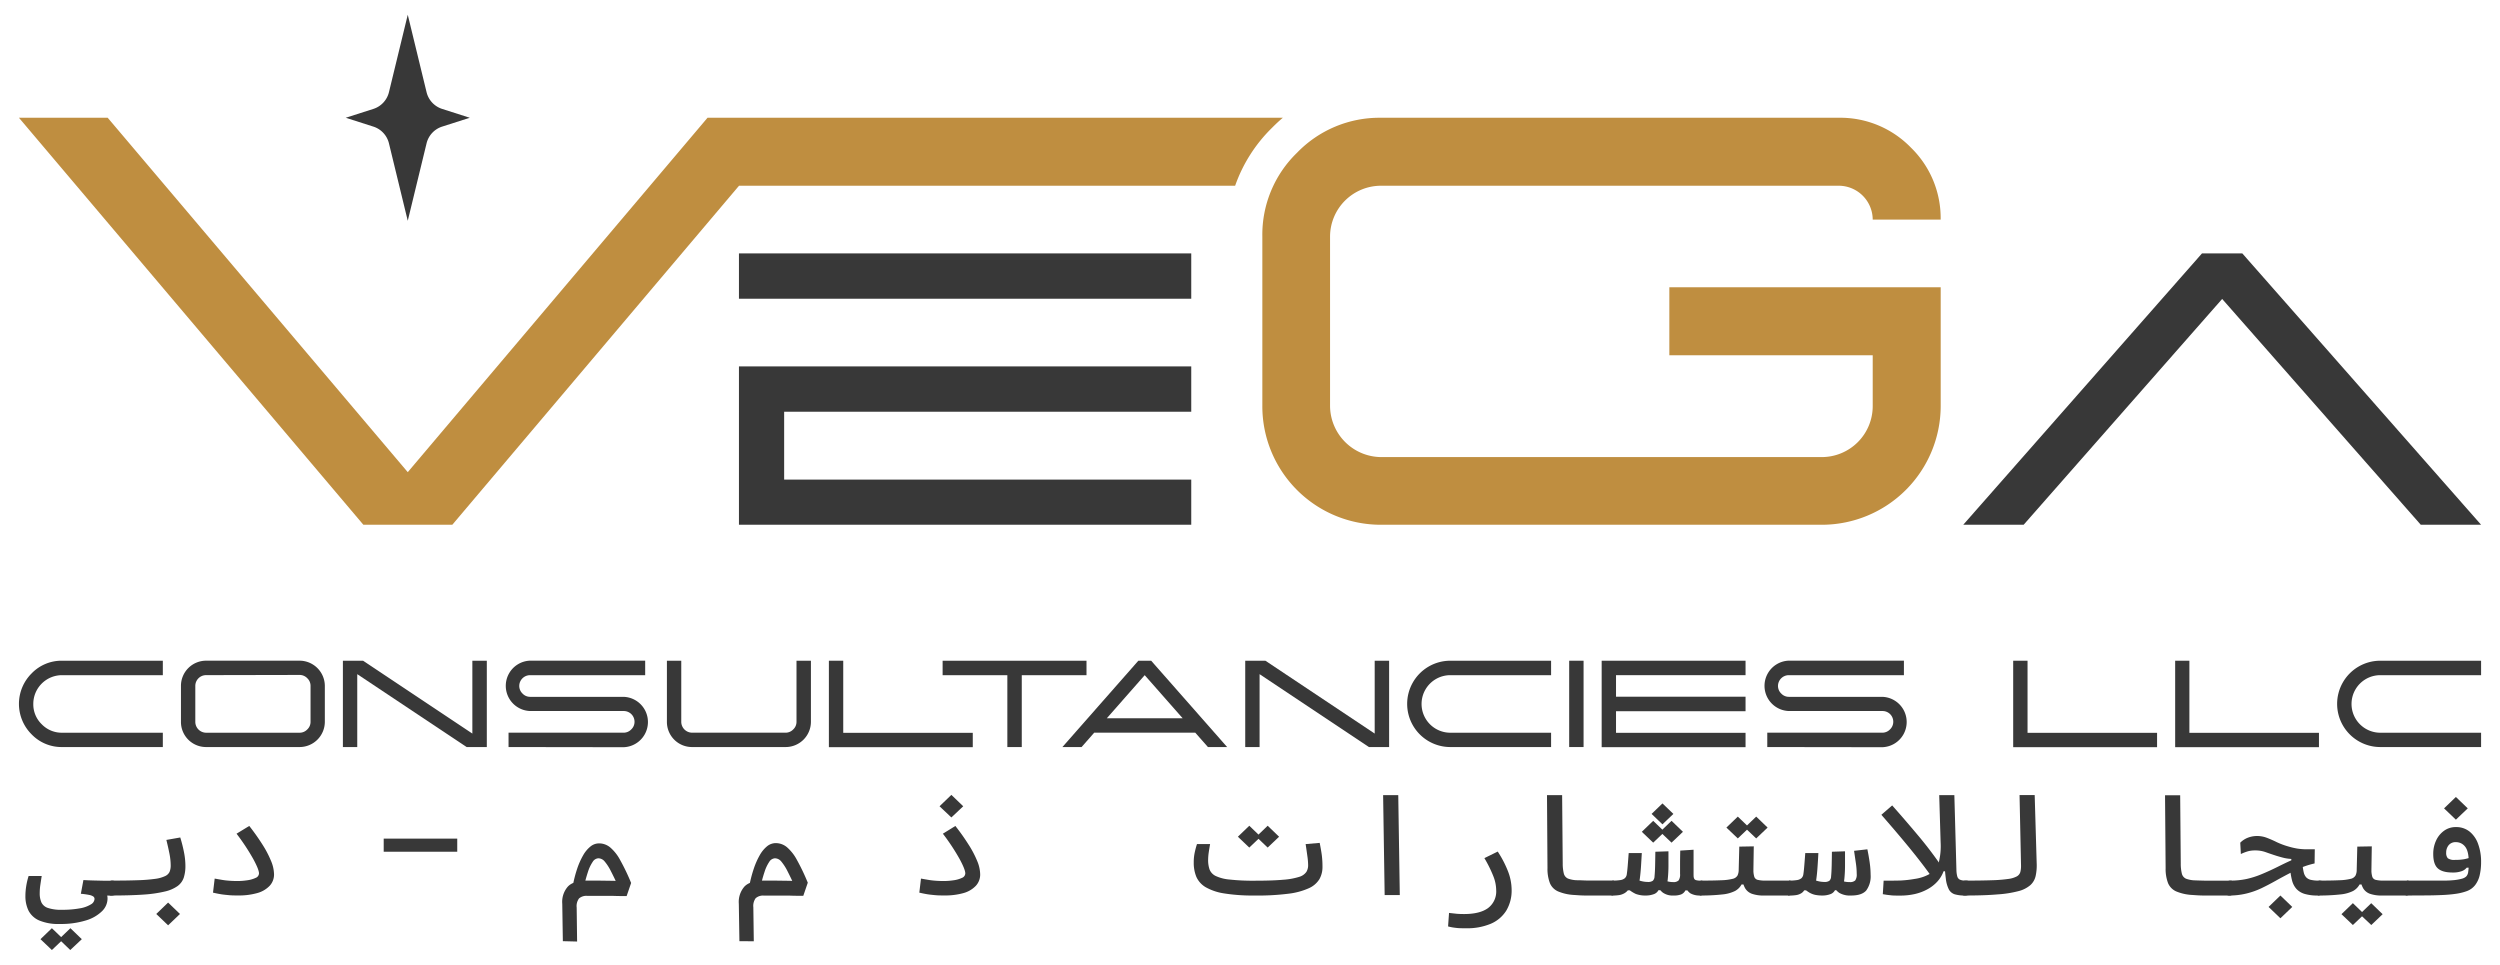<svg xmlns="http://www.w3.org/2000/svg" id="Livello_1" data-name="Livello 1" viewBox="0 0 762.77 294.36"><defs><style>.cls-1{fill:#383838;}.cls-2{fill:#bf8e40;}</style></defs><path class="cls-1" d="M363.46,77.32V91.15h-138V77.32Zm0,34.48v13.83H239.25v20.71H363.46v13.77h-138V111.8Z"></path><path class="cls-1" d="M684.15,77.32,757,160.11h-18.4L678,91.21l-60.57,68.9H599l72.84-82.79Z"></path><path class="cls-1" d="M124.41,4.5l5.74,23.63a7.13,7.13,0,0,0,4.75,5.1l8.43,2.7-8.43,2.7a7.14,7.14,0,0,0-4.75,5.1l-5.74,23.63-5.74-23.63a7.14,7.14,0,0,0-4.75-5.1l-8.43-2.7,8.43-2.7a7.13,7.13,0,0,0,4.75-5.1Z"></path><path class="cls-2" d="M391.4,35.93H215.87L124.41,144.06,32.86,35.93H5.78L110.87,160.11H138L225.48,56.67H376.85A46.06,46.06,0,0,1,388.1,39Q389.71,37.36,391.4,35.93Z"></path><path class="cls-2" d="M421.34,160.11a36.16,36.16,0,0,1-36.19-36.19V72.12A34.79,34.79,0,0,1,395.74,46.6a34.94,34.94,0,0,1,25.6-10.67H561.05A30,30,0,0,1,583,45a30,30,0,0,1,9.11,22H571.38a10.38,10.38,0,0,0-10.33-10.33H421.34a15.55,15.55,0,0,0-15.53,15.45v51.8a15.71,15.71,0,0,0,15.53,15.54H555.85a15.55,15.55,0,0,0,15.53-15.54V108.39H509.33V87.65h82.79v36.27a36.29,36.29,0,0,1-36.27,36.19Z"></path><path class="cls-1" d="M49.68,227.93H18.94a12.66,12.66,0,0,1-9.29-3.87,13.11,13.11,0,0,1,0-18.6,12.66,12.66,0,0,1,9.29-3.87H49.68V206H18.94a8.77,8.77,0,0,0-8.78,8.78,8.44,8.44,0,0,0,2.58,6.2,8.46,8.46,0,0,0,6.2,2.58H49.68Z"></path><path class="cls-1" d="M62.88,227.93a7.66,7.66,0,0,1-7.67-7.68v-11a7.68,7.68,0,0,1,7.67-7.67H91.41a7.73,7.73,0,0,1,7.7,7.67v11a7.72,7.72,0,0,1-7.7,7.68Zm0-21.94a3.29,3.29,0,0,0-3.29,3.27v11a3.33,3.33,0,0,0,3.29,3.3H91.41a3.2,3.2,0,0,0,2.34-1,3.14,3.14,0,0,0,1-2.32v-11a3.18,3.18,0,0,0-1-2.31,3.22,3.22,0,0,0-2.34-1Z"></path><path class="cls-1" d="M148.53,201.59v26.34h-6.15L109,205.69v22.24h-4.38V201.59h6.15l33.35,22.23V201.59Z"></path><path class="cls-1" d="M155.16,227.93v-4.38h35.1a3.2,3.2,0,0,0,2.34-1,3.14,3.14,0,0,0,1-2.32,3.28,3.28,0,0,0-3.3-3.29H161.73a7.69,7.69,0,0,1,0-15.37h35.12V206H161.73a3.31,3.31,0,0,0-3.3,3.27,3.2,3.2,0,0,0,1,2.34,3.16,3.16,0,0,0,2.32,1h28.53a7.69,7.69,0,0,1,0,15.37Z"></path><path class="cls-1" d="M211.15,227.93a7.66,7.66,0,0,1-7.67-7.68V201.59h4.38v18.66a3.33,3.33,0,0,0,3.29,3.3h28.53a3.2,3.2,0,0,0,2.34-1,3.14,3.14,0,0,0,1-2.32V201.59h4.4v18.66a7.72,7.72,0,0,1-7.7,7.68Z"></path><path class="cls-1" d="M257.28,201.59v22H296.8v4.38H252.9V201.59Z"></path><path class="cls-1" d="M331.5,201.59V206H311.75v21.94h-4.4V206H287.6v-4.4Z"></path><path class="cls-1" d="M351.23,201.59l23.18,26.34h-5.86l-3.86-4.38H333.85L330,227.93h-5.85l23.17-26.34ZM337.7,219.15h23.14L349.26,206Z"></path><path class="cls-1" d="M423.83,201.59v26.34h-6.15l-33.37-22.24v22.24h-4.38V201.59h6.15l33.35,22.23V201.59Z"></path><path class="cls-1" d="M473.25,227.93H442.51a13.17,13.17,0,0,1,0-26.34h30.74V206H442.51a8.78,8.78,0,0,0,0,17.56h30.74Z"></path><path class="cls-1" d="M478.77,201.59h4.39v26.34h-4.39Z"></path><path class="cls-1" d="M532.58,201.59V206H493.06v6.57h39.52V217H493.06v6.59h39.52v4.38h-43.9V201.59Z"></path><path class="cls-1" d="M539.21,227.93v-4.38h35.1a3.21,3.21,0,0,0,2.34-1,3.17,3.17,0,0,0,1-2.32,3.26,3.26,0,0,0-3.29-3.29H545.78a7.69,7.69,0,0,1,0-15.37H580.9V206H545.78a3.31,3.31,0,0,0-3.3,3.27,3.2,3.2,0,0,0,1,2.34,3.16,3.16,0,0,0,2.32,1h28.53a7.69,7.69,0,0,1,0,15.37Z"></path><path class="cls-1" d="M618.62,201.59v22h39.52v4.38h-43.9V201.59Z"></path><path class="cls-1" d="M668,201.59v22h39.53v4.38H663.66V201.59Z"></path><path class="cls-1" d="M757,227.93H726.25a13.17,13.17,0,0,1,0-26.34H757V206H726.25a8.78,8.78,0,0,0,0,17.56H757Z"></path><path class="cls-1" d="M18.23,281.91a14.89,14.89,0,0,1-6.32-1.09,6.6,6.6,0,0,1-3.22-3,10.11,10.11,0,0,1-.94-4.46,19.56,19.56,0,0,1,.25-3,21.82,21.82,0,0,1,.73-3.09h4c-.17,1-.31,2-.43,2.78a16.93,16.93,0,0,0-.18,2.48,6.74,6.74,0,0,0,.53,2.83,3.32,3.32,0,0,0,2,1.67,12.29,12.29,0,0,0,4.21.55,28.72,28.72,0,0,0,5.56-.45,9.29,9.29,0,0,0,3.32-1.2,2.05,2.05,0,0,0,1.1-1.62.92.92,0,0,0-.37-.78,3.29,3.29,0,0,0-1.26-.48,22.25,22.25,0,0,0-2.54-.35l.78-4.19c.92.06,1.89.1,2.92.13l3,.07,2.63,0a2.32,2.32,0,0,1,1.75.57,2.18,2.18,0,0,1,.54,1.56,2.43,2.43,0,0,1-.65,1.76,2.58,2.58,0,0,1-1.91.66c-.58,0-1.14,0-1.68-.08a13.33,13.33,0,0,1-1.35-.2l.52-1.76a3.38,3.38,0,0,1,1.19,1.25,3.6,3.6,0,0,1,.4,1.74A5.45,5.45,0,0,1,31.14,278a11.79,11.79,0,0,1-4.93,2.83A25.83,25.83,0,0,1,18.23,281.91Zm-2.4,7.95-3.48-3.31,3.48-3.35,3.48,3.35Zm5.61,0L18,286.55l3.48-3.35,3.48,3.35Z"></path><path class="cls-1" d="M33.74,273.23c-.28,0-.48-.21-.58-.63a7.69,7.69,0,0,1-.16-1.82,3.12,3.12,0,0,1,.31-1.62.88.88,0,0,1,.7-.48q4.88,0,8.13-.12a48.68,48.68,0,0,0,5.24-.42,9.94,9.94,0,0,0,3-.84A2.72,2.72,0,0,0,51.74,266a5.13,5.13,0,0,0,.34-2,18.93,18.93,0,0,0-.38-3.54c-.26-1.31-.57-2.7-.94-4.19l4.24-.75a43.62,43.62,0,0,1,1.17,4.67,21.76,21.76,0,0,1,.4,4,11.52,11.52,0,0,1-.49,3.54,5.25,5.25,0,0,1-1.86,2.58A10.8,10.8,0,0,1,50.33,272a39.33,39.33,0,0,1-6.6.95Q39.67,273.23,33.74,273.23Zm17.55,9.09-3.61-3.46,3.61-3.48,3.62,3.48Z"></path><path class="cls-1" d="M72.55,273.21c-.91,0-1.78,0-2.61-.08s-1.65-.15-2.46-.28-1.64-.3-2.49-.5l.51-4.29c.9.17,1.72.31,2.46.43s1.47.19,2.18.24,1.48.08,2.3.08a20.89,20.89,0,0,0,3-.23,8.78,8.78,0,0,0,2.58-.74,1.53,1.53,0,0,0,1-1.35q0-1.19-1.77-4.44a64.1,64.1,0,0,0-5.08-7.68L76.05,252a68,68,0,0,1,4,5.64,31.45,31.45,0,0,1,2.63,5,11,11,0,0,1,.93,4.09,5.06,5.06,0,0,1-1.3,3.5,8.22,8.22,0,0,1-3.78,2.24A20.61,20.61,0,0,1,72.55,273.21Z"></path><path class="cls-1" d="M117.07,259.87v-4h22.44v4Z"></path><path class="cls-1" d="M171.73,287.16l-.18-11.41a7.09,7.09,0,0,1,1.72-5.26q1.75-1.82,5.89-1.81l3.48,0,3.67.05,3.2.06L188.43,270q-1.1-2.38-2.06-4.24a14.49,14.49,0,0,0-1.86-2.89,2.57,2.57,0,0,0-1.92-1,2.19,2.19,0,0,0-1.77,1.11,11.78,11.78,0,0,0-1.44,3.07c-.43,1.31-.86,2.84-1.28,4.59l-3.34-.39a39.27,39.27,0,0,1,1.33-5.17,22.71,22.71,0,0,1,1.82-4.1,9.31,9.31,0,0,1,2.25-2.71,4.18,4.18,0,0,1,2.61-.95,5.33,5.33,0,0,1,3.38,1.21,13.23,13.23,0,0,1,3.06,3.87,63.39,63.39,0,0,1,3.35,7l-1.37,4c-1.21,0-2.59,0-4.13-.06l-4.43,0H179.2a3.39,3.39,0,0,0-2.53.78,3.9,3.9,0,0,0-.72,2.79l.13,10.36Z"></path><path class="cls-1" d="M225.6,287.16l-.18-11.41a7.13,7.13,0,0,1,1.72-5.26c1.17-1.21,3.14-1.81,5.89-1.81l3.48,0,3.67.05,3.2.06L242.3,270q-1.1-2.38-2.05-4.24a15.44,15.44,0,0,0-1.86-2.89,2.6,2.6,0,0,0-1.92-1,2.22,2.22,0,0,0-1.78,1.11,11.79,11.79,0,0,0-1.43,3.07c-.44,1.31-.86,2.84-1.28,4.59l-3.35-.39A39.23,39.23,0,0,1,230,265a22.71,22.71,0,0,1,1.82-4.1,9.45,9.45,0,0,1,2.24-2.71,4.23,4.23,0,0,1,2.62-.95,5.35,5.35,0,0,1,3.38,1.21,13.56,13.56,0,0,1,3.06,3.87,63.58,63.58,0,0,1,3.34,7l-1.37,4c-1.21,0-2.58,0-4.13-.06l-4.43,0h-3.42a3.4,3.4,0,0,0-2.54.78,4,4,0,0,0-.72,2.79l.14,10.36Z"></path><path class="cls-1" d="M288.05,273.21c-.91,0-1.78,0-2.61-.08s-1.65-.15-2.46-.28-1.64-.3-2.49-.5l.51-4.29c.9.17,1.72.31,2.46.43s1.47.19,2.18.24,1.48.08,2.3.08a20.89,20.89,0,0,0,3-.23,8.87,8.87,0,0,0,2.58-.74,1.52,1.52,0,0,0,1-1.35c0-.79-.58-2.27-1.76-4.44a64.1,64.1,0,0,0-5.08-7.68l3.81-2.36a65.48,65.48,0,0,1,4,5.64,30.76,30.76,0,0,1,2.64,5,11,11,0,0,1,.93,4.09,5.06,5.06,0,0,1-1.3,3.5,8.22,8.22,0,0,1-3.78,2.24A20.61,20.61,0,0,1,288.05,273.21Zm2.22-23.8L286.66,246l3.61-3.48,3.62,3.48Z"></path><path class="cls-1" d="M382.83,273.23a55.18,55.18,0,0,1-9.32-.64,16.36,16.36,0,0,1-5.67-1.91,7,7,0,0,1-2.83-3.16,11.23,11.23,0,0,1-.79-4.38,14.38,14.38,0,0,1,.31-3.09c.21-.95.44-1.79.68-2.52h4c-.16.92-.31,1.8-.43,2.64a17.4,17.4,0,0,0-.17,2.17,8.84,8.84,0,0,0,.42,2.9,3.73,3.73,0,0,0,1.83,2,12.36,12.36,0,0,0,4.26,1.11,64.74,64.74,0,0,0,7.72.36q5.48,0,8.73-.3a21,21,0,0,0,4.88-.89A4,4,0,0,0,398.6,266a3.87,3.87,0,0,0,.52-2,19.94,19.94,0,0,0-.21-2.65c-.14-1-.32-2.29-.55-3.81l4.29-.37c.28,1.43.5,2.67.64,3.72a27.23,27.23,0,0,1,.21,3.59,7.47,7.47,0,0,1-.92,3.73,7.2,7.2,0,0,1-3.19,2.77,21.19,21.19,0,0,1-6.29,1.7A73.94,73.94,0,0,1,382.83,273.23Zm-1.66-14.63-3.48-3.31,3.48-3.35,3.48,3.35Zm5.61,0-3.48-3.31,3.48-3.35,3.48,3.35Z"></path><path class="cls-1" d="M422.47,273.1,422,242.6h4.62l.47,30.5Z"></path><path class="cls-1" d="M447.32,283.22c-1.2,0-2.21,0-3-.11a15.63,15.63,0,0,1-2.5-.45l.29-4.12,2.25.25c.65.06,1.43.09,2.33.09q4.82,0,7.31-1.81a6.33,6.33,0,0,0,2.5-5.49,11.85,11.85,0,0,0-.87-4.24,38.94,38.94,0,0,0-2.73-5.52l4.07-2a32.29,32.29,0,0,1,3.19,6.17,15.86,15.86,0,0,1,1.05,5.45,11.9,11.9,0,0,1-1.64,6.41,10.34,10.34,0,0,1-4.73,4A18.51,18.51,0,0,1,447.32,283.22Z"></path><path class="cls-1" d="M491.68,273.23H487.4c-1.31,0-2.54,0-3.7,0s-2.3-.09-3.43-.17a14.37,14.37,0,0,1-4.9-1.09,4.77,4.77,0,0,1-2.48-2.52,12.19,12.19,0,0,1-.74-4.6L472,242.6h4.62l.18,20.81a12.52,12.52,0,0,0,.34,3.13,2.27,2.27,0,0,0,1.27,1.52,8.53,8.53,0,0,0,2.9.51c1,0,2,.07,3.07.09l3.41,0H492a1,1,0,0,1,.94.51,3.27,3.27,0,0,1,.29,1.53,3.46,3.46,0,0,1-.4,1.94A1.28,1.28,0,0,1,491.68,273.23Z"></path><path class="cls-1" d="M491.68,273.23l.27-4.55a15.66,15.66,0,0,0,2.43-.16,2.72,2.72,0,0,0,1.39-.59,2,2,0,0,0,.58-1.21c.1-.68.2-1.58.29-2.69s.18-2.36.29-3.75l4,0q-.12,2-.24,4c-.08,1.3-.21,2.58-.37,3.83a7.84,7.84,0,0,1-.57,2.07,7,7,0,0,1-.87,1.47h-2.22a3.78,3.78,0,0,1-1.1.92,4.79,4.79,0,0,1-1.59.54A12.59,12.59,0,0,1,491.68,273.23Zm10.5,0a8.22,8.22,0,0,1-3.1-.49,10.62,10.62,0,0,1-2.76-1.89l2.25-2.88a9,9,0,0,0,2.05.82,8.3,8.3,0,0,0,2.1.3,2.51,2.51,0,0,0,1.56-.36,1.88,1.88,0,0,0,.53-1.34c.09-.86.15-2,.18-3.29s.05-2.74.07-4.23l4-.13c0,1.49,0,2.95,0,4.38s-.08,2.77-.2,4a16.08,16.08,0,0,1-.31,1.91,5.77,5.77,0,0,1-.54,1.57h-2a2.53,2.53,0,0,1-1.5,1.24A6.73,6.73,0,0,1,502.18,273.23Zm2.22-16.13-3.47-3.31,3.47-3.35,3.48,3.35Zm2.83-5.59-3.32-3.18,3.32-3.2,3.33,3.2Zm3.46,21.72a5.23,5.23,0,0,1-3.39-.92,6.51,6.51,0,0,1-1.77-2.3l1.19-2a9.45,9.45,0,0,0,1.82.83,6.33,6.33,0,0,0,1.95.29,2.19,2.19,0,0,0,1.66-.5,3.16,3.16,0,0,0,.45-2q0-1.51,0-3.18t.06-3.93l4.06-.26c0,1.57,0,3,0,4.33s0,2.5,0,3.52a5.49,5.49,0,0,1-.21,1.42,9.31,9.31,0,0,1-.59,1.59,10.91,10.91,0,0,1-.84,1.54h-.85a2.51,2.51,0,0,1-1.38,1.26A6,6,0,0,1,510.69,273.23ZM510,257.1l-3.48-3.31,3.48-3.35,3.48,3.35Zm8.59,16.13a5.66,5.66,0,0,1-2.84-.67,3.73,3.73,0,0,1-1.58-2.66l2.56-2.85a2.37,2.37,0,0,0,.16,1,.89.89,0,0,0,.62.5,5,5,0,0,0,1.35.14,1.46,1.46,0,0,1,1.27.57,2.26,2.26,0,0,1,.42,1.38,2.8,2.8,0,0,1-.58,2.06A1.93,1.93,0,0,1,518.61,273.23Z"></path><path class="cls-1" d="M518.61,273.23l.27-4.55q4,0,6.3-.11a16.06,16.06,0,0,0,3.46-.43,2.28,2.28,0,0,0,1.48-1,4,4,0,0,0,.37-1.74l.18-7.09,4.42-.08-.11,7a6.76,6.76,0,0,1-.35,2.43,3.79,3.79,0,0,1-.83,1.32q-.48.46-.93.87l-1.51,0a4.87,4.87,0,0,1-2,2,11,11,0,0,1-3.86,1.05A59.24,59.24,0,0,1,518.61,273.23Zm11.61-17.42-3.48-3.31,3.48-3.35,3.48,3.35Zm15.33,17.42h-7.29a10.64,10.64,0,0,1-3.74-.53,4,4,0,0,1-2-1.58,6.65,6.65,0,0,1-.86-2.51l3.32-3.39a7.15,7.15,0,0,0,.27,2.3,1.46,1.46,0,0,0,1.08.94,9.78,9.78,0,0,0,2.44.22h7.05a1.47,1.47,0,0,1,1.27.57,2.26,2.26,0,0,1,.41,1.38,2.85,2.85,0,0,1-.57,2.06A1.93,1.93,0,0,1,545.55,273.23Zm-9.72-17.42-3.48-3.31,3.48-3.35,3.48,3.35Z"></path><path class="cls-1" d="M545.55,273.23l.27-4.55a15.8,15.8,0,0,0,2.44-.16,2.76,2.76,0,0,0,1.39-.59,2,2,0,0,0,.57-1.21c.11-.68.2-1.58.29-2.69s.19-2.36.29-3.75l4,0q-.1,2-.24,4c-.08,1.3-.2,2.58-.37,3.83a7.47,7.47,0,0,1-.55,2.07,4,4,0,0,1-1,1.47h-2.17a2.76,2.76,0,0,1-.94.92,4.2,4.2,0,0,1-1.55.54A13.43,13.43,0,0,1,545.55,273.23Zm10.51,0a11.22,11.22,0,0,1-2.22-.2,6.11,6.11,0,0,1-1.85-.73,14.89,14.89,0,0,1-1.93-1.45l2.38-2.88a9,9,0,0,0,2.06.82,8.18,8.18,0,0,0,2.1.3,2.55,2.55,0,0,0,1.56-.36,1.88,1.88,0,0,0,.52-1.34c.09-.86.15-2,.18-3.29s.06-2.74.07-4.23l4-.13c0,1.49,0,2.95,0,4.38s-.08,2.77-.2,4a16.19,16.19,0,0,1-.32,1.91,5.77,5.77,0,0,1-.54,1.57h-2a2.54,2.54,0,0,1-1.49,1.24A6.78,6.78,0,0,1,556.06,273.23Zm8.73,0a6.5,6.5,0,0,1-3.65-.83,5.64,5.64,0,0,1-1.89-2.39l1.18-2a10,10,0,0,0,1.81.83,7,7,0,0,0,2.12.29,2.26,2.26,0,0,0,1.68-.5,3.15,3.15,0,0,0,.46-2,23.41,23.41,0,0,0-.25-3.23c-.17-1.14-.35-2.41-.56-3.81l4.06-.46c.3,1.45.54,2.83.72,4.13a26.57,26.57,0,0,1,.27,3.63,7.28,7.28,0,0,1-1.35,4.82C568.49,272.71,567,273.23,564.79,273.23Z"></path><path class="cls-1" d="M589.71,268c-1.6-2.28-3.29-4.52-5.05-6.74s-3.55-4.38-5.35-6.51-3.56-4.17-5.29-6.15l3.3-2.86q3.87,4.35,8,9.28A119.52,119.52,0,0,1,593,265.24Z"></path><path class="cls-1" d="M579.61,273.25c-1.08,0-1.92,0-2.52-.07s-1.08-.11-1.46-.17l-1.17-.19.25-4.12c1.92,0,3.64,0,5.16-.05a34,34,0,0,0,4.34-.49,12.7,12.7,0,0,0,5-1.78,6,6,0,0,0,2.37-3.44,20.34,20.34,0,0,0,.52-5.91l-.43-14.43h4.62l.63,22.88a8,8,0,0,0,.26,1.91,1.53,1.53,0,0,0,.81,1,4.1,4.1,0,0,0,1.72.29,1.72,1.72,0,0,1,1.49.6,2.76,2.76,0,0,1,.44,1.65,2.47,2.47,0,0,1-.55,1.69,2.06,2.06,0,0,1-1.61.61,10.4,10.4,0,0,1-3.1-.38,3.11,3.11,0,0,1-1.78-1.51,9.51,9.51,0,0,1-.91-3.26c-.19-1.43-.36-3.33-.49-5.67l1.55-.59-1,4H593a9.37,9.37,0,0,1-1.86,3.11,11.47,11.47,0,0,1-3,2.36,14.89,14.89,0,0,1-3.89,1.48A20.07,20.07,0,0,1,579.61,273.25Z"></path><path class="cls-1" d="M599.43,273.23a1,1,0,0,1-1-.61,3.82,3.82,0,0,1-.33-1.77,2.45,2.45,0,0,1,.45-1.72,1.54,1.54,0,0,1,1.13-.45q4.81,0,8-.11a43.23,43.23,0,0,0,5-.39,7.6,7.6,0,0,0,2.67-.79,2.23,2.23,0,0,0,1.07-1.33,7.24,7.24,0,0,0,.21-2l-.45-21.48h4.62l.61,20.84a15,15,0,0,1-.32,3.85,5.32,5.32,0,0,1-1.6,2.78,8.89,8.89,0,0,1-3.65,1.84,33.29,33.29,0,0,1-6.42,1C606.71,273.13,603.39,273.23,599.43,273.23Z"></path><path class="cls-1" d="M680.24,273.23H676c-1.31,0-2.54,0-3.7,0s-2.3-.09-3.42-.17a14.43,14.43,0,0,1-4.91-1.09,4.8,4.8,0,0,1-2.48-2.52,12.19,12.19,0,0,1-.74-4.6l-.18-22.21h4.62l.18,20.81a12.52,12.52,0,0,0,.34,3.13,2.27,2.27,0,0,0,1.27,1.52,8.55,8.55,0,0,0,2.91.51q1.5.06,3.06.09l3.41,0h4.19a1,1,0,0,1,.94.51,3.15,3.15,0,0,1,.29,1.53,3.46,3.46,0,0,1-.4,1.94A1.28,1.28,0,0,1,680.24,273.23Z"></path><path class="cls-1" d="M680.06,273.23a.91.91,0,0,1-.83-.53,4.13,4.13,0,0,1-.29-1.85,2.72,2.72,0,0,1,.4-1.6,1.35,1.35,0,0,1,1.17-.57,23.42,23.42,0,0,0,4.86-.48,27,27,0,0,0,4.54-1.43q2.3-.94,5-2.28c1.21-.6,2.2-1.09,3-1.46s1.54-.7,2.28-1,1.65-.56,2.73-.86l.07,1.44-3.89.26v-.8a14.47,14.47,0,0,1-2-.26c-.64-.14-1.47-.37-2.49-.68-1.21-.39-2.31-.76-3.3-1.12a9.32,9.32,0,0,0-3.21-.54,8.42,8.42,0,0,0-2.14.24,14.77,14.77,0,0,0-2.26.86l-.18-3.46a6.65,6.65,0,0,1,2.4-1.55,7.88,7.88,0,0,1,2.65-.49,8.44,8.44,0,0,1,3.09.56c.95.37,2,.81,3,1.32a23.56,23.56,0,0,0,3.68,1.36,22.4,22.4,0,0,0,2.6.6,18.94,18.94,0,0,0,2.42.21c.83,0,1.8,0,2.9,0l-.06,4.32c-.75.17-1.45.36-2.09.56s-1.34.45-2.08.76-1.63.73-2.68,1.28q-2.72,1.4-5,2.68t-4.41,2.3a24,24,0,0,1-4.54,1.6A21.88,21.88,0,0,1,680.06,273.23Zm15.71,6.94-3.61-3.46,3.61-3.48,3.62,3.48Zm11.41-6.94a13.51,13.51,0,0,1-4.07-.51,5.58,5.58,0,0,1-2.47-1.53,6.16,6.16,0,0,1-1.3-2.49,20.22,20.22,0,0,1-.58-3.42l3.77-1.39a15.48,15.48,0,0,0,.37,2.32,3.4,3.4,0,0,0,.74,1.47,2.82,2.82,0,0,0,1.42.77,10.19,10.19,0,0,0,2.39.23,3.22,3.22,0,0,1,.95.11.86.86,0,0,1,.55.43,2.06,2.06,0,0,1,.18,1,3.67,3.67,0,0,1-.57,2.43A1.83,1.83,0,0,1,707.18,273.23Z"></path><path class="cls-1" d="M707.18,273.23l.27-4.55q4,0,6.29-.11a16.06,16.06,0,0,0,3.46-.43,2.25,2.25,0,0,0,1.48-1,3.81,3.81,0,0,0,.37-1.74l.18-7.09,4.42-.08-.11,7a6.76,6.76,0,0,1-.35,2.43,3.79,3.79,0,0,1-.83,1.32q-.48.46-.93.87l-1.5,0a5,5,0,0,1-2,2,11,11,0,0,1-3.86,1.05A59.05,59.05,0,0,1,707.18,273.23Zm10.7,9-3.48-3.31,3.48-3.36,3.48,3.36Zm5.62,0L720,278.93l3.48-3.36,3.48,3.36Zm10.61-9h-7.29a10.68,10.68,0,0,1-3.74-.53,4,4,0,0,1-2-1.58,6.83,6.83,0,0,1-.86-2.51l3.32-3.39a7.15,7.15,0,0,0,.27,2.3,1.46,1.46,0,0,0,1.08.94,9.83,9.83,0,0,0,2.44.22h7a1.47,1.47,0,0,1,1.27.57,2.26,2.26,0,0,1,.42,1.38,2.8,2.8,0,0,1-.58,2.06A1.93,1.93,0,0,1,734.11,273.23Z"></path><path class="cls-1" d="M734,273.23l.36-4.55h6.71c1.84,0,3.39,0,4.64,0s2.31-.07,3.17-.16a14.36,14.36,0,0,0,2.34-.44,3.11,3.11,0,0,0,1.22-.64,2.4,2.4,0,0,0,.62-1.37,17.54,17.54,0,0,0,.18-2.93c0-2.31-.37-3.92-1.12-4.83a3.47,3.47,0,0,0-2.79-1.36,2.67,2.67,0,0,0-2.24.95,3.5,3.5,0,0,0-.74,2.23,2.45,2.45,0,0,0,.5,1.73,3.37,3.37,0,0,0,2.21.5,15.36,15.36,0,0,0,2.78-.21,19.72,19.72,0,0,0,2.39-.65l-.07,3.23-1.55,0a3.41,3.41,0,0,1-1.53,1.07,7.65,7.65,0,0,1-2.76.41c-2.09,0-3.6-.42-4.53-1.27s-1.39-2.3-1.39-4.38a9.54,9.54,0,0,1,.86-4.08,7.51,7.51,0,0,1,2.43-3,6,6,0,0,1,3.62-1.13,6.48,6.48,0,0,1,4.2,1.39,8.49,8.49,0,0,1,2.59,3.78A15.62,15.62,0,0,1,757,263a17.45,17.45,0,0,1-.42,4,7.8,7.8,0,0,1-1.36,3,5.69,5.69,0,0,1-2.53,1.87,16.61,16.61,0,0,1-3.27.82c-1.22.18-2.58.31-4.09.38s-3.21.12-5.08.13S736.29,273.23,734,273.23Zm15.31-23.14-3.61-3.45,3.61-3.48,3.62,3.48Z"></path></svg>
